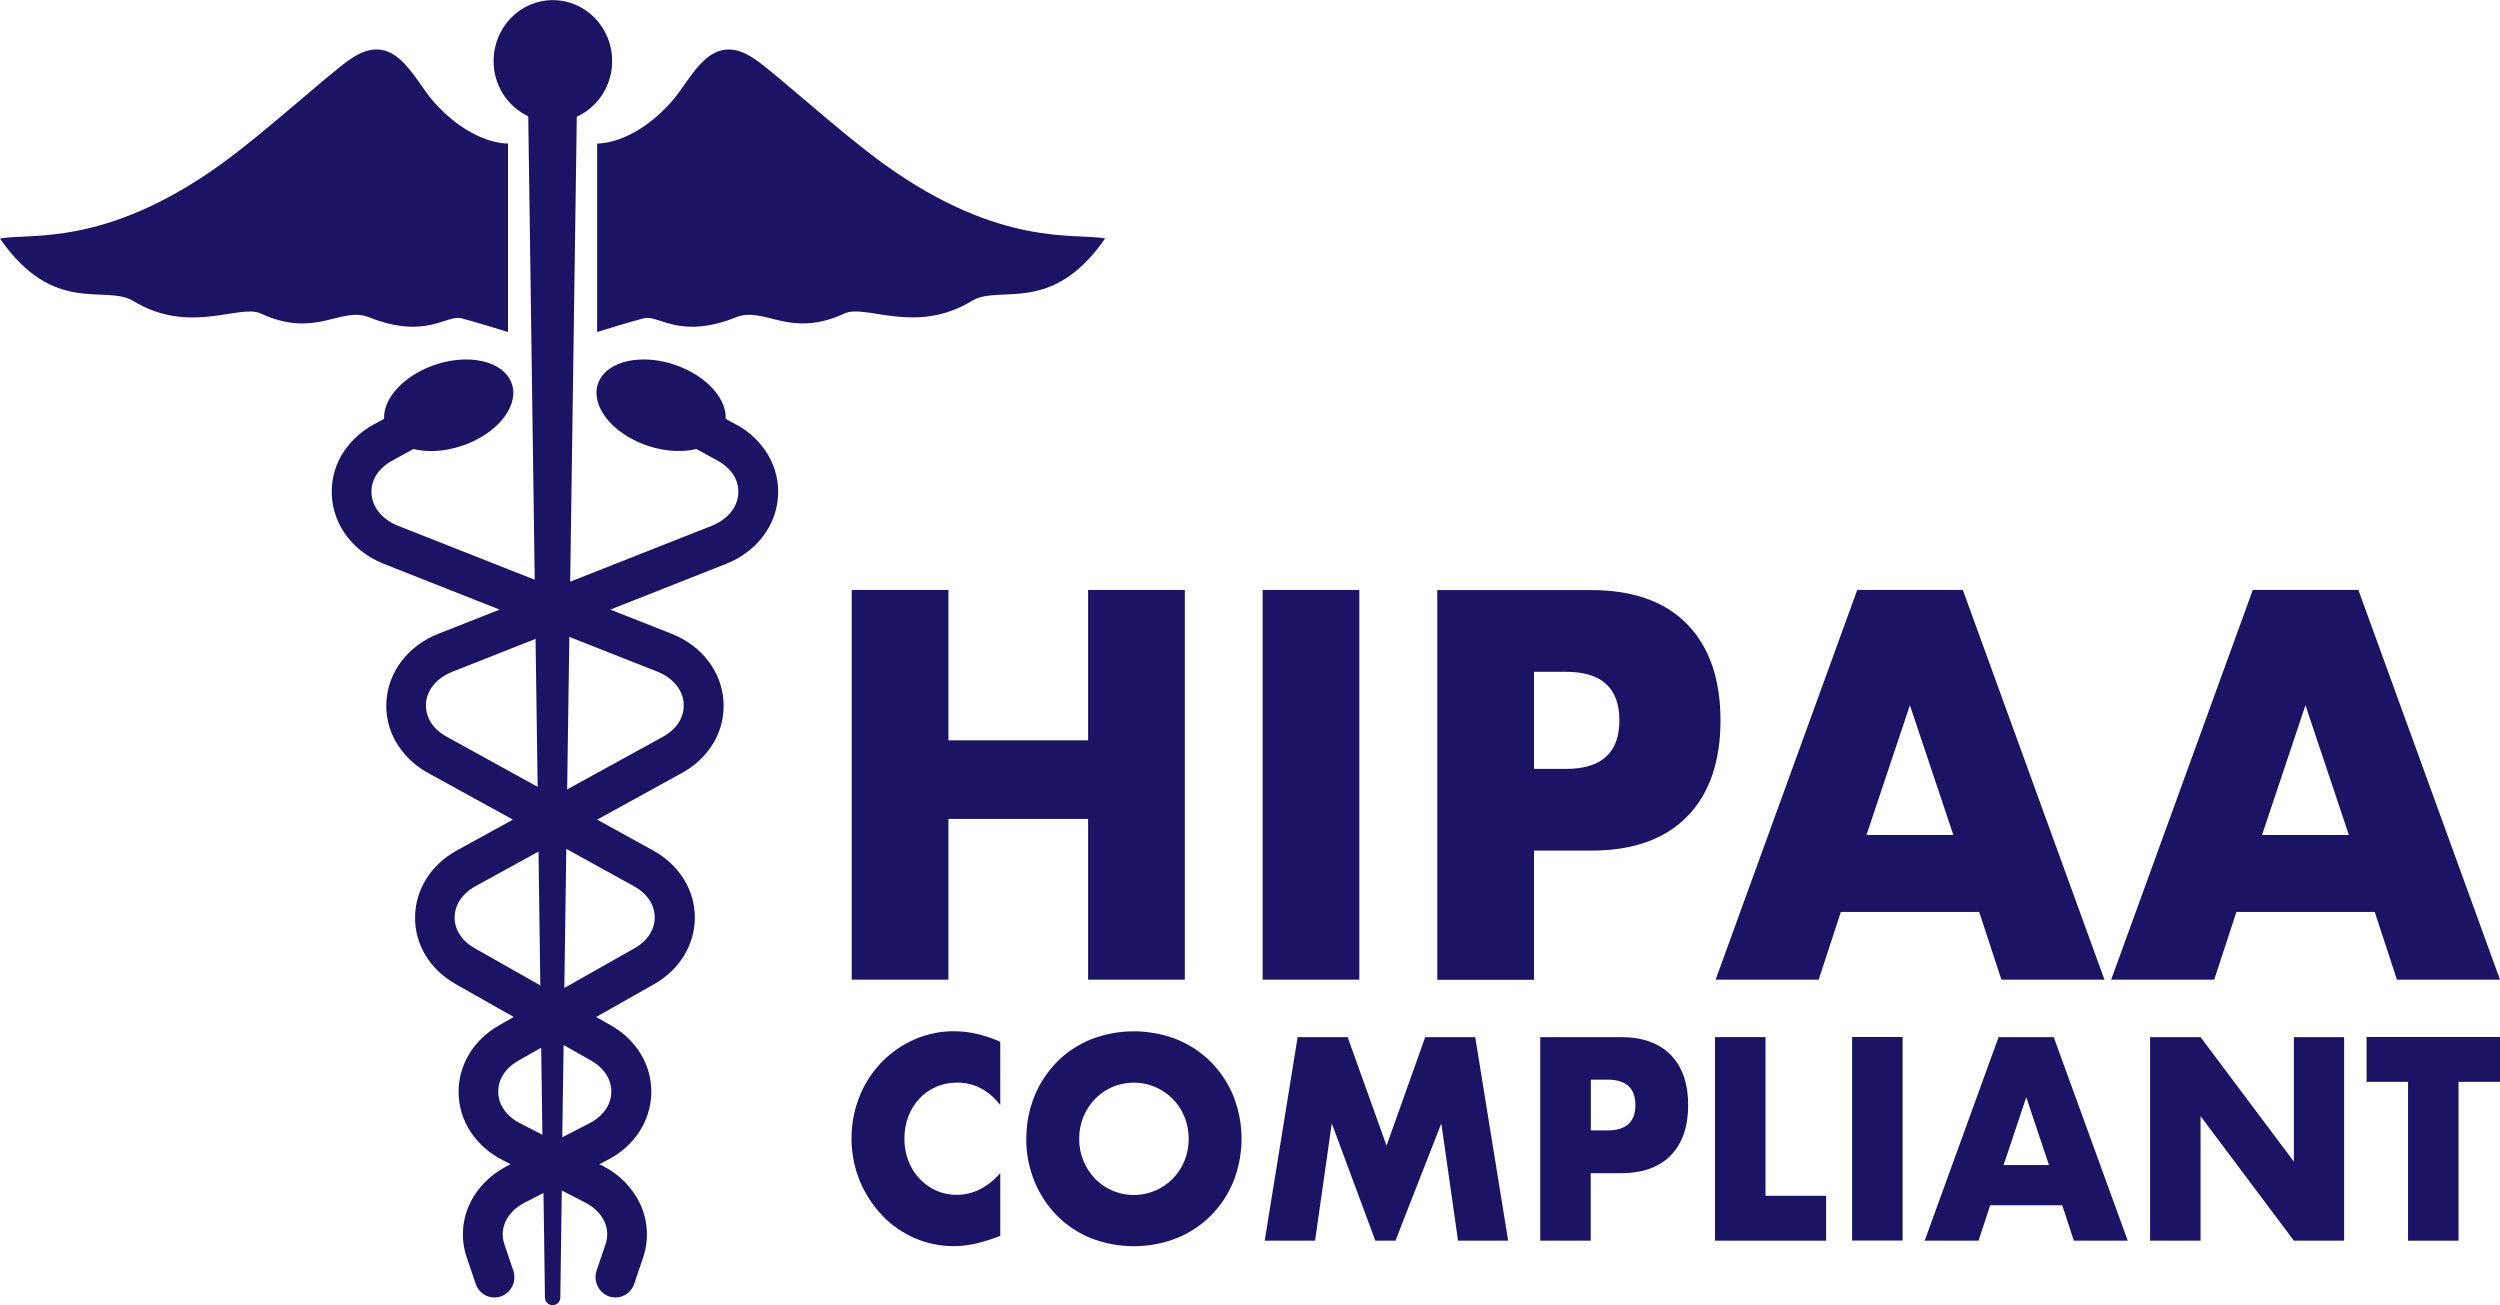 <svg xmlns="http://www.w3.org/2000/svg" id="Layer_1" viewBox="0 0 2049.7 1070"><defs><style>      .st0 {        fill: #1b1464;      }    </style></defs><g id="Layer_2"><g id="_&#xEB;&#xEE;&#xE9;_1"><path class="st0" d="M820.1,906c-9.6-12.2-21.4-18.4-35.5-18.4-5.9,0-11.8,1.2-17.2,3.5-5.1,2.3-9.8,5.5-13.6,9.6-3.9,4.2-7,9.1-9,14.5-2.2,5.8-3.3,11.9-3.3,18.2,0,6.3,1,12.5,3.3,18.4,2.1,5.4,5.1,10.4,9.1,14.6,3.9,4.1,8.5,7.4,13.6,9.7,5.3,2.4,11.1,3.6,16.9,3.5,13.2,0,25.1-5.9,35.7-17.7v51.4l-4.2,1.5c-5.8,2.2-11.7,3.9-17.8,5.2-5.4,1.1-10.8,1.7-16.3,1.7-10.9,0-21.6-2.2-31.6-6.5-10-4.3-19.1-10.5-26.6-18.4-7.8-8.2-14.1-17.7-18.5-28.1-9.3-22.7-9.3-48.1,0-70.8,4.3-10.3,10.5-19.7,18.4-27.7,7.6-7.7,16.7-13.9,26.7-18.2,10.1-4.3,20.9-6.6,31.9-6.5,6.3,0,12.6.7,18.7,2.1,6.6,1.6,13.1,3.8,19.3,6.5v51.8Z"></path><path class="st0" d="M841.5,933.7c-.1-11.9,2.1-23.7,6.5-34.7,4.2-10.4,10.4-19.9,18.2-28,7.9-8.1,17.4-14.4,27.8-18.7,22.8-9,48.3-9,71.1,0,10.5,4.3,20,10.6,28,18.7,7.9,8.1,14.1,17.6,18.3,28,8.7,22.3,8.7,47,0,69.3-4.2,10.4-10.4,20-18.3,28-8,8.1-17.5,14.4-28,18.7-22.8,9-48.3,9-71.1,0-10.4-4.3-19.9-10.6-27.8-18.7-7.8-8.1-14-17.6-18.2-28-4.4-11-6.7-22.8-6.6-34.6ZM884.8,933.7c-.1,12.3,4.7,24.2,13.3,33,12.8,12.8,32,16.6,48.7,9.6,5.4-2.2,10.3-5.5,14.4-9.6,4.2-4.2,7.5-9.2,9.8-14.6,4.8-11.8,4.8-25,0-36.8-2.3-5.5-5.6-10.4-9.8-14.6-4.1-4.1-9-7.4-14.4-9.6-16.7-7-36-3.2-48.7,9.6-8.6,8.8-13.4,20.7-13.3,33h0Z"></path><path class="st0" d="M1036.9,1017.2l27-166.9h41l31.9,89,31.7-89h41l27,166.9h-41.1l-13.7-96.1-37.6,96.1h-16.5l-35.7-96.1-13.7,96.1h-41.2Z"></path><path class="st0" d="M1304.2,1017.2h-41.4v-166.9h65.9c17.9,0,31.6,4.9,41.1,14.6s14.3,23.5,14.3,41.2c0,17.7-4.8,31.4-14.3,41.2-9.5,9.7-23.2,14.6-41.1,14.6h-24.5v55.4ZM1304.2,926.8h13.8c15.2,0,22.8-6.9,22.8-20.8s-7.6-20.8-22.8-20.8h-13.7v41.6Z"></path><path class="st0" d="M1447.5,850.2v130.2h49.7v36.8h-91.1v-166.9h41.4Z"></path><path class="st0" d="M1559.9,850.2v166.9h-41.4v-166.9h41.4Z"></path><path class="st0" d="M1690.9,988.2h-59.2l-9.5,29h-44.2l60.6-166.9h45.2l60.7,166.9h-44.2l-9.5-29ZM1679.9,955.2l-18.6-55.6-18.6,55.6h37.2Z"></path><path class="st0" d="M1762.8,1017.2v-166.9h41.4l76.5,102.1v-102.1h41.2v166.9h-41.2l-76.5-102.1v102.1h-41.4Z"></path><path class="st0" d="M2015.7,887v130.2h-41.4v-130.2h-34v-36.8h109.5v36.8h-34Z"></path><path class="st0" d="M777.6,607h114.5v-123.3h79.3v319.5h-79.3v-131.8h-114.5v131.8h-79.3v-319.5h79.3v123.3Z"></path><path class="st0" d="M1114.5,483.7v319.5h-79.3v-319.5h79.3Z"></path><path class="st0" d="M1257.7,803.3h-79.3v-319.5h126.2c34.2,0,60.5,9.3,78.7,28s27.3,44.9,27.3,78.8c0,33.9-9.1,60.2-27.3,78.8s-44.4,28-78.7,28h-46.9v105.9ZM1257.7,630.4h26.3c29.1,0,43.7-13.3,43.7-39.8s-14.6-39.8-43.7-39.8h-26.3v79.7Z"></path><path class="st0" d="M1622.5,747.7h-113.2l-18.2,55.5h-84.5l116.1-319.5h86.6l116.1,319.5h-84.5l-18.2-55.5ZM1601.5,684.6l-35.6-106.4-35.6,106.4h71.2Z"></path><path class="st0" d="M1946.8,747.7h-113.2l-18.2,55.5h-84.5l116.1-319.5h86.6l116.1,319.5h-84.5l-18.2-55.5ZM1925.8,684.6l-35.6-106.4-35.6,106.4h71.2Z"></path><path class="st0" d="M603.7,348.2l-8.7-4.8c.7-15.1-13-32.2-35.2-41.8-27.6-12-57.9-7.9-67.7,9s4.6,40.4,32.2,52.3c16.2,7,33.2,8.5,46.6,5.2l17.5,9.6c11.4,6.3,17.6,16.1,16.9,27-.7,11.4-8.8,21.2-21.8,26.4l-116,45.8c2.8-197.9,5-352.8,5.4-381.2,17.8-8.2,29.1-26.1,29-45.7,0-27.5-21.7-49.9-48.6-49.9s-48.6,22.3-48.6,49.9c-.1,19.4,11,37.1,28.4,45.4.4,27.6,2.6,182.1,5.3,379.9l-112-44.2c-12.9-5.1-21.1-15-21.8-26.4-.7-10.9,5.5-20.7,16.9-27l17.5-9.6c13.4,3.4,30.4,1.8,46.6-5.2,27.6-12,42-35.4,32.2-52.3s-40.1-21-67.7-9c-22.2,9.6-35.9,26.7-35.2,41.8l-8.8,4.8c-10.9,5.9-20,14.7-26.3,25.4-5.8,10.1-8.4,21.6-7.7,33.2,1.5,24.5,17.8,45.7,42.6,55.5l94.9,37.5-50.2,19.8c-24.8,9.8-41.1,31.1-42.6,55.5-.7,11.6,2,23.1,7.8,33.2,6.3,10.7,15.4,19.5,26.3,25.4l69.6,38.3-46,25.3c-21.3,11.7-34,32.1-34.2,54.7s12.3,43,33.4,54.9l47.5,26.9-11.8,6.7c-21.3,12.1-33.8,32.9-33.4,55.7.4,23,13.9,43.5,36,54.9l6.6,3.4-3.1,1.6c-13.7,7.1-24.6,18.2-30.6,31.4-6.3,13.7-7.1,29.2-2.2,43.5l7.3,21.6c2.2,6.7,8.4,11.2,15.4,11.2,1.8,0,3.6-.3,5.4-.9,8.6-3.2,13-12.6,10-21.3l-7.3-21.6c-4.4-13,2.3-26.6,16.7-34l15.4-7.9c.4,29,.8,57.7,1.2,85.7,0,3.5,2.8,6.3,6.3,6.3,3.5,0,6.3-2.8,6.3-6.3h0c.4-28.7.8-58,1.2-87.7l19.3,9.9c14.4,7.4,21,21,16.6,34l-7.3,21.6c-3,8.6,1.5,18.1,10,21.3,1.7.6,3.5.9,5.4.9,7,0,13.2-4.6,15.4-11.2l7.3-21.6c4.8-14.2,4-29.8-2.2-43.5-6.4-13.6-17.2-24.7-30.6-31.4l-3.1-1.6,6.6-3.4c22.1-11.3,35.5-31.9,36-54.9.4-22.8-12-43.6-33.4-55.7l-11.8-6.7,47.5-26.9c21-11.9,33.5-32.5,33.4-54.9s-12.9-43-34.2-54.7l-45.9-25.3,69.6-38.3c10.9-5.9,20-14.7,26.3-25.4,5.7-10.1,8.4-21.6,7.7-33.2-1.5-24.5-17.8-45.7-42.6-55.5l-50.2-19.8,94.9-37.5c24.8-9.8,41.1-31,42.6-55.5.7-11.6-2-23.1-7.8-33.2-6.2-10.7-15.3-19.5-26.2-25.4ZM349.2,577.1c.7-11.4,8.8-21.3,21.8-26.4l68.1-26.9c.5,39.3,1.1,79.9,1.7,121.3l-74.6-41.1c-11.4-6.3-17.6-16.1-16.9-27ZM372.8,752c0-10.2,6.2-19.5,17-25.4l51.7-28.4c.5,36.3,1,73,1.5,109.7l-53.7-30.4c-10.6-6-16.6-15.2-16.6-25.4ZM408.5,895.4c-.2-10.3,5.8-19.7,16.5-25.8l18.7-10.6c.3,23.9.7,47.7,1,71.4l-18.2-9.4c-11.2-5.7-17.8-15-18-25.6h0ZM501.2,895.4c-.2,10.5-6.8,19.8-18,25.6l-22.2,11.4c.4-25,.7-50.2,1.1-75.6l22.6,12.8c10.7,6.1,16.7,15.5,16.5,25.8h0ZM536.8,752c0,10.2-6,19.5-16.5,25.4l-57.6,32.6c.5-38.1,1.1-76.3,1.6-114l55.5,30.6c10.7,5.9,16.9,15.1,17,25.4ZM560.5,577c.7,10.9-5.5,20.7-16.9,27l-78.6,43.2c.6-42.7,1.2-84.6,1.8-125l72,28.4c12.9,5.1,21.1,15,21.8,26.4h0Z"></path><path class="st0" d="M725.7,135.2c-36.6-26.2-87.3-73.1-106.5-86.5-36.8-25.6-51.5,15.6-69,35.1-24.6,27.4-48.6,33.7-60.6,33.9v154.5c13.5-4.1,25.7-7.9,38-11.2,12.5-3.4,29,17.8,76-.9,23.3-9.3,43.4,17.9,88.8-3.1,17.5-8.1,58.1,18,104.6-10.4,22.4-13.7,65,12.6,109.1-51.1-24.3-4.7-85.5,7.7-180.4-60.3Z"></path><path class="st0" d="M378.5,261c12.3,3.3,24.5,7.1,38,11.2V117.7c-12-.2-36-6.4-60.6-33.9-17.5-19.6-32.2-60.7-69-35.1-19.2,13.4-69.9,60.3-106.5,86.5C85.5,203.2,24.3,190.8,0,195.6c44.1,63.8,86.7,37.4,109.1,51.1,46.5,28.3,87.1,2.3,104.6,10.3,45.4,21,65.5-6.1,88.8,3.1,47,18.7,63.5-2.5,76,.9Z"></path></g></g></svg>